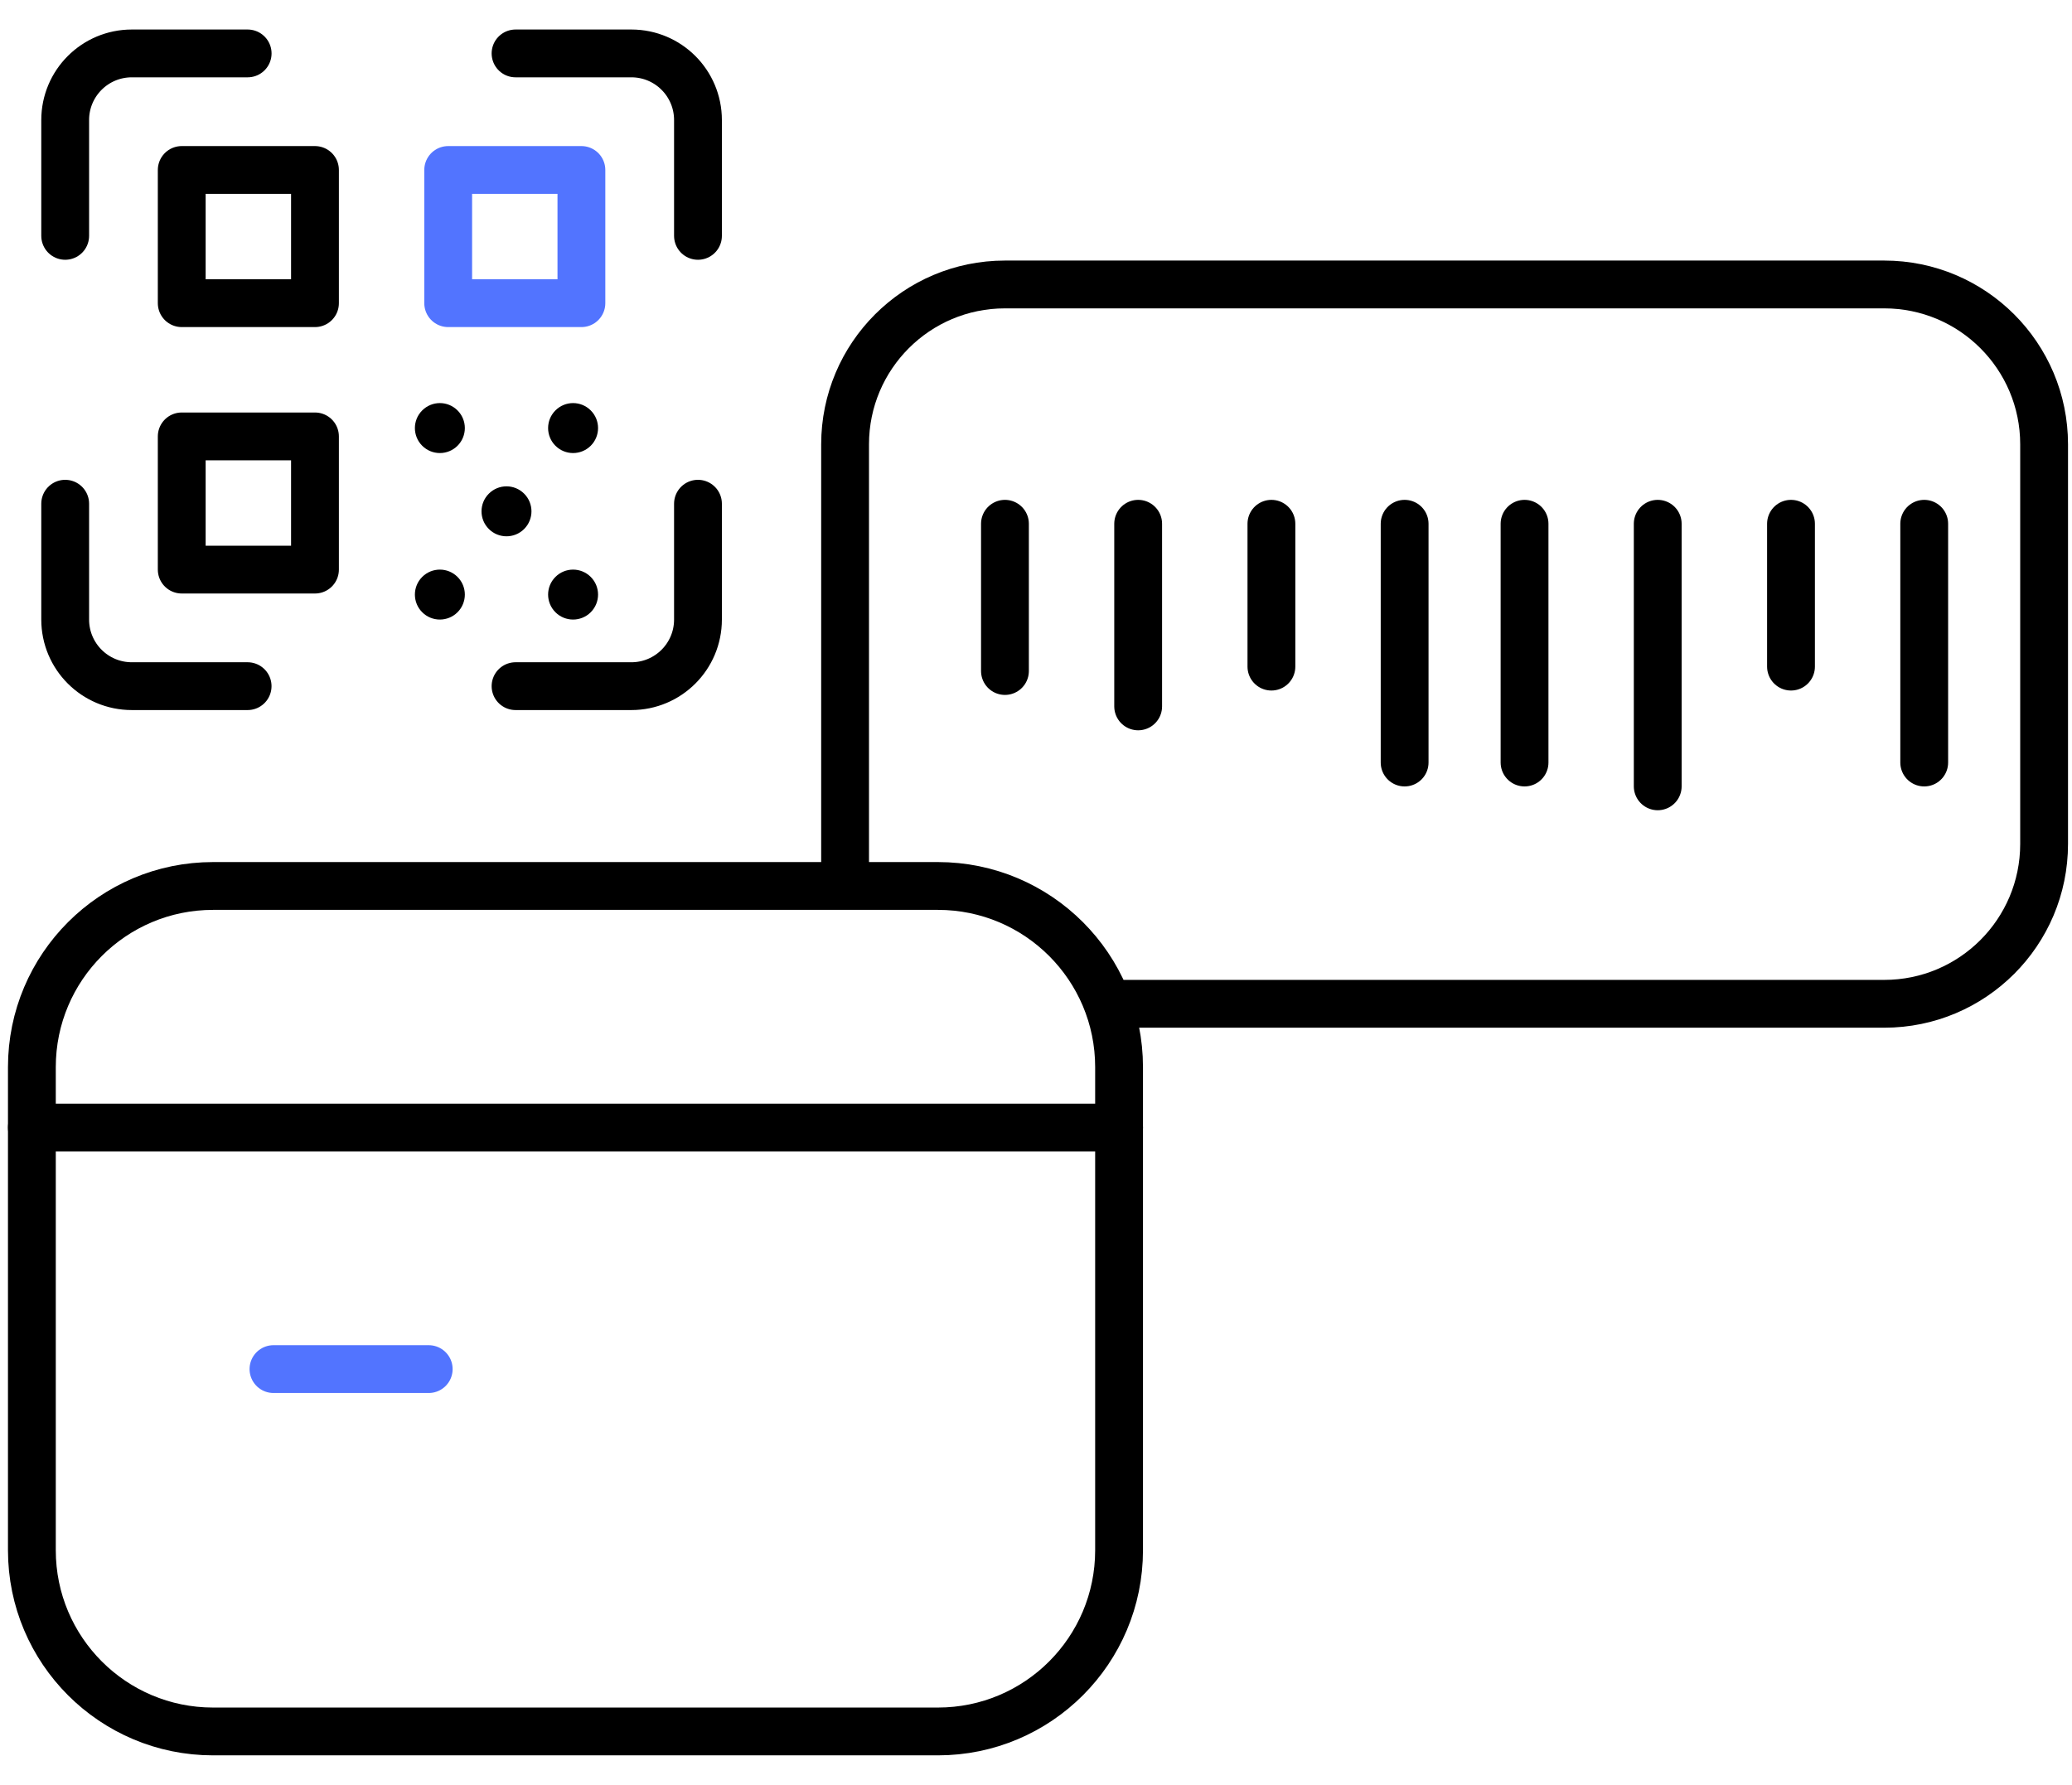 <svg width="65" height="56" viewBox="0 0 65 56" fill="none" xmlns="http://www.w3.org/2000/svg">
<g id="Group 10405">
<g id="Group 168">
<path id="Vector" d="M5.701 5.333H9.881V9.512H5.701V5.333Z" stroke="black" stroke-width="1.5" stroke-linecap="round" stroke-linejoin="round"/>
<path id="Vector_2" d="M5.701 13.692H9.881V17.871H5.701V13.692Z" stroke="black" stroke-width="1.5" stroke-linecap="round" stroke-linejoin="round"/>
<path id="Vector_3" d="M18.239 9.512H14.06V5.333L18.239 5.333V9.512Z" stroke="#5274FF" stroke-width="1.5" stroke-linecap="round" stroke-linejoin="round"/>
<path id="Vector_4" d="M21.896 7.4V3.766C21.896 2.611 20.961 1.676 19.806 1.676H16.173" stroke="black" stroke-width="1.5" stroke-linecap="round" stroke-linejoin="round"/>
<path id="Vector_5" d="M7.769 1.676H4.135C2.98 1.676 2.045 2.611 2.045 3.766V7.4" stroke="black" stroke-width="1.5" stroke-linecap="round" stroke-linejoin="round"/>
<path id="Vector_6" d="M2.045 15.804V19.438C2.045 20.593 2.98 21.528 4.135 21.528H7.768" stroke="black" stroke-width="1.5" stroke-linecap="round" stroke-linejoin="round"/>
<path id="Vector_7" d="M16.173 21.528H19.806C20.961 21.528 21.896 20.593 21.896 19.438V15.804" stroke="black" stroke-width="1.5" stroke-linecap="round" stroke-linejoin="round"/>
<path id="Vector_8" d="M18.532 12.877C18.838 13.182 18.838 13.679 18.532 13.985C18.226 14.291 17.73 14.291 17.424 13.985C17.118 13.679 17.118 13.182 17.424 12.877C17.73 12.57 18.226 12.57 18.532 12.877Z" fill="black"/>
<path id="Vector_9" d="M14.353 12.877C14.659 13.182 14.659 13.679 14.353 13.985C14.047 14.291 13.551 14.291 13.245 13.985C12.939 13.679 12.939 13.182 13.245 12.877C13.551 12.57 14.047 12.57 14.353 12.877Z" fill="black"/>
<path id="Vector_10" d="M14.353 18.101C14.659 18.407 14.659 18.903 14.353 19.209C14.047 19.515 13.551 19.515 13.245 19.209C12.939 18.903 12.939 18.407 13.245 18.101C13.551 17.795 14.047 17.795 14.353 18.101Z" fill="black"/>
<path id="Vector_11" d="M18.532 18.101C18.838 18.407 18.838 18.903 18.532 19.209C18.226 19.515 17.73 19.515 17.424 19.209C17.118 18.903 17.118 18.407 17.424 18.101C17.73 17.795 18.226 17.795 18.532 18.101Z" fill="black"/>
<path id="Vector_12" d="M16.443 15.489C16.749 15.795 16.749 16.291 16.443 16.597C16.137 16.903 15.641 16.903 15.335 16.597C15.029 16.291 15.029 15.795 15.335 15.489C15.641 15.182 16.137 15.182 16.443 15.489Z" fill="black"/>
</g>
<g id="Group">
<path id="Vector_13" d="M44.064 16.433V23.924" stroke="black" stroke-width="1.5" stroke-linecap="round" stroke-linejoin="round"/>
<path id="Vector_14" d="M31.526 16.433C31.526 16.433 31.526 18.127 31.526 21.053" stroke="black" stroke-width="1.5" stroke-linecap="round" stroke-linejoin="round"/>
<path id="Vector_15" d="M39.885 16.433V20.915" stroke="black" stroke-width="1.5" stroke-linecap="round" stroke-linejoin="round"/>
<path id="Vector_16" d="M35.705 16.433V22.163" stroke="black" stroke-width="1.5" stroke-linecap="round" stroke-linejoin="round"/>
<path id="Vector_17" d="M60.364 16.433V23.924" stroke="black" stroke-width="1.5" stroke-linecap="round" stroke-linejoin="round"/>
<path id="Vector_18" d="M47.826 16.433V23.924" stroke="black" stroke-width="1.5" stroke-linecap="round" stroke-linejoin="round"/>
<path id="Vector_19" d="M56.185 16.433V20.915" stroke="black" stroke-width="1.5" stroke-linecap="round" stroke-linejoin="round"/>
<path id="Vector_20" d="M52.004 16.433V24.671" stroke="black" stroke-width="1.5" stroke-linecap="round" stroke-linejoin="round"/>
<path id="Vector_21" d="M34.763 31.494H59.11C61.88 31.494 64.125 29.248 64.125 26.478V13.941C64.125 11.171 61.88 8.925 59.11 8.925H31.526C28.757 8.925 26.511 11.171 26.511 13.941V27.585" stroke="black" stroke-width="1.5" stroke-linecap="round" stroke-linejoin="round"/>
</g>
<g id="Group_2">
<path id="Vector_22" d="M29.422 54.324H6.684C3.545 54.324 1 51.779 1 48.639V33.481C1 30.342 3.545 27.797 6.684 27.797H29.422C32.562 27.797 35.106 30.342 35.106 33.481V48.639C35.106 51.779 32.562 54.324 29.422 54.324Z" stroke="black" stroke-width="1.5" stroke-linecap="round" stroke-linejoin="round"/>
<path id="Vector_23" d="M1 35.376H35.106" stroke="black" stroke-width="1.5" stroke-linecap="round" stroke-linejoin="round"/>
<path id="Vector_24" d="M13.449 42.955H8.579" stroke="#5274FF" stroke-width="1.5" stroke-linecap="round" stroke-linejoin="round"/>
</g>
</g>
</svg>
